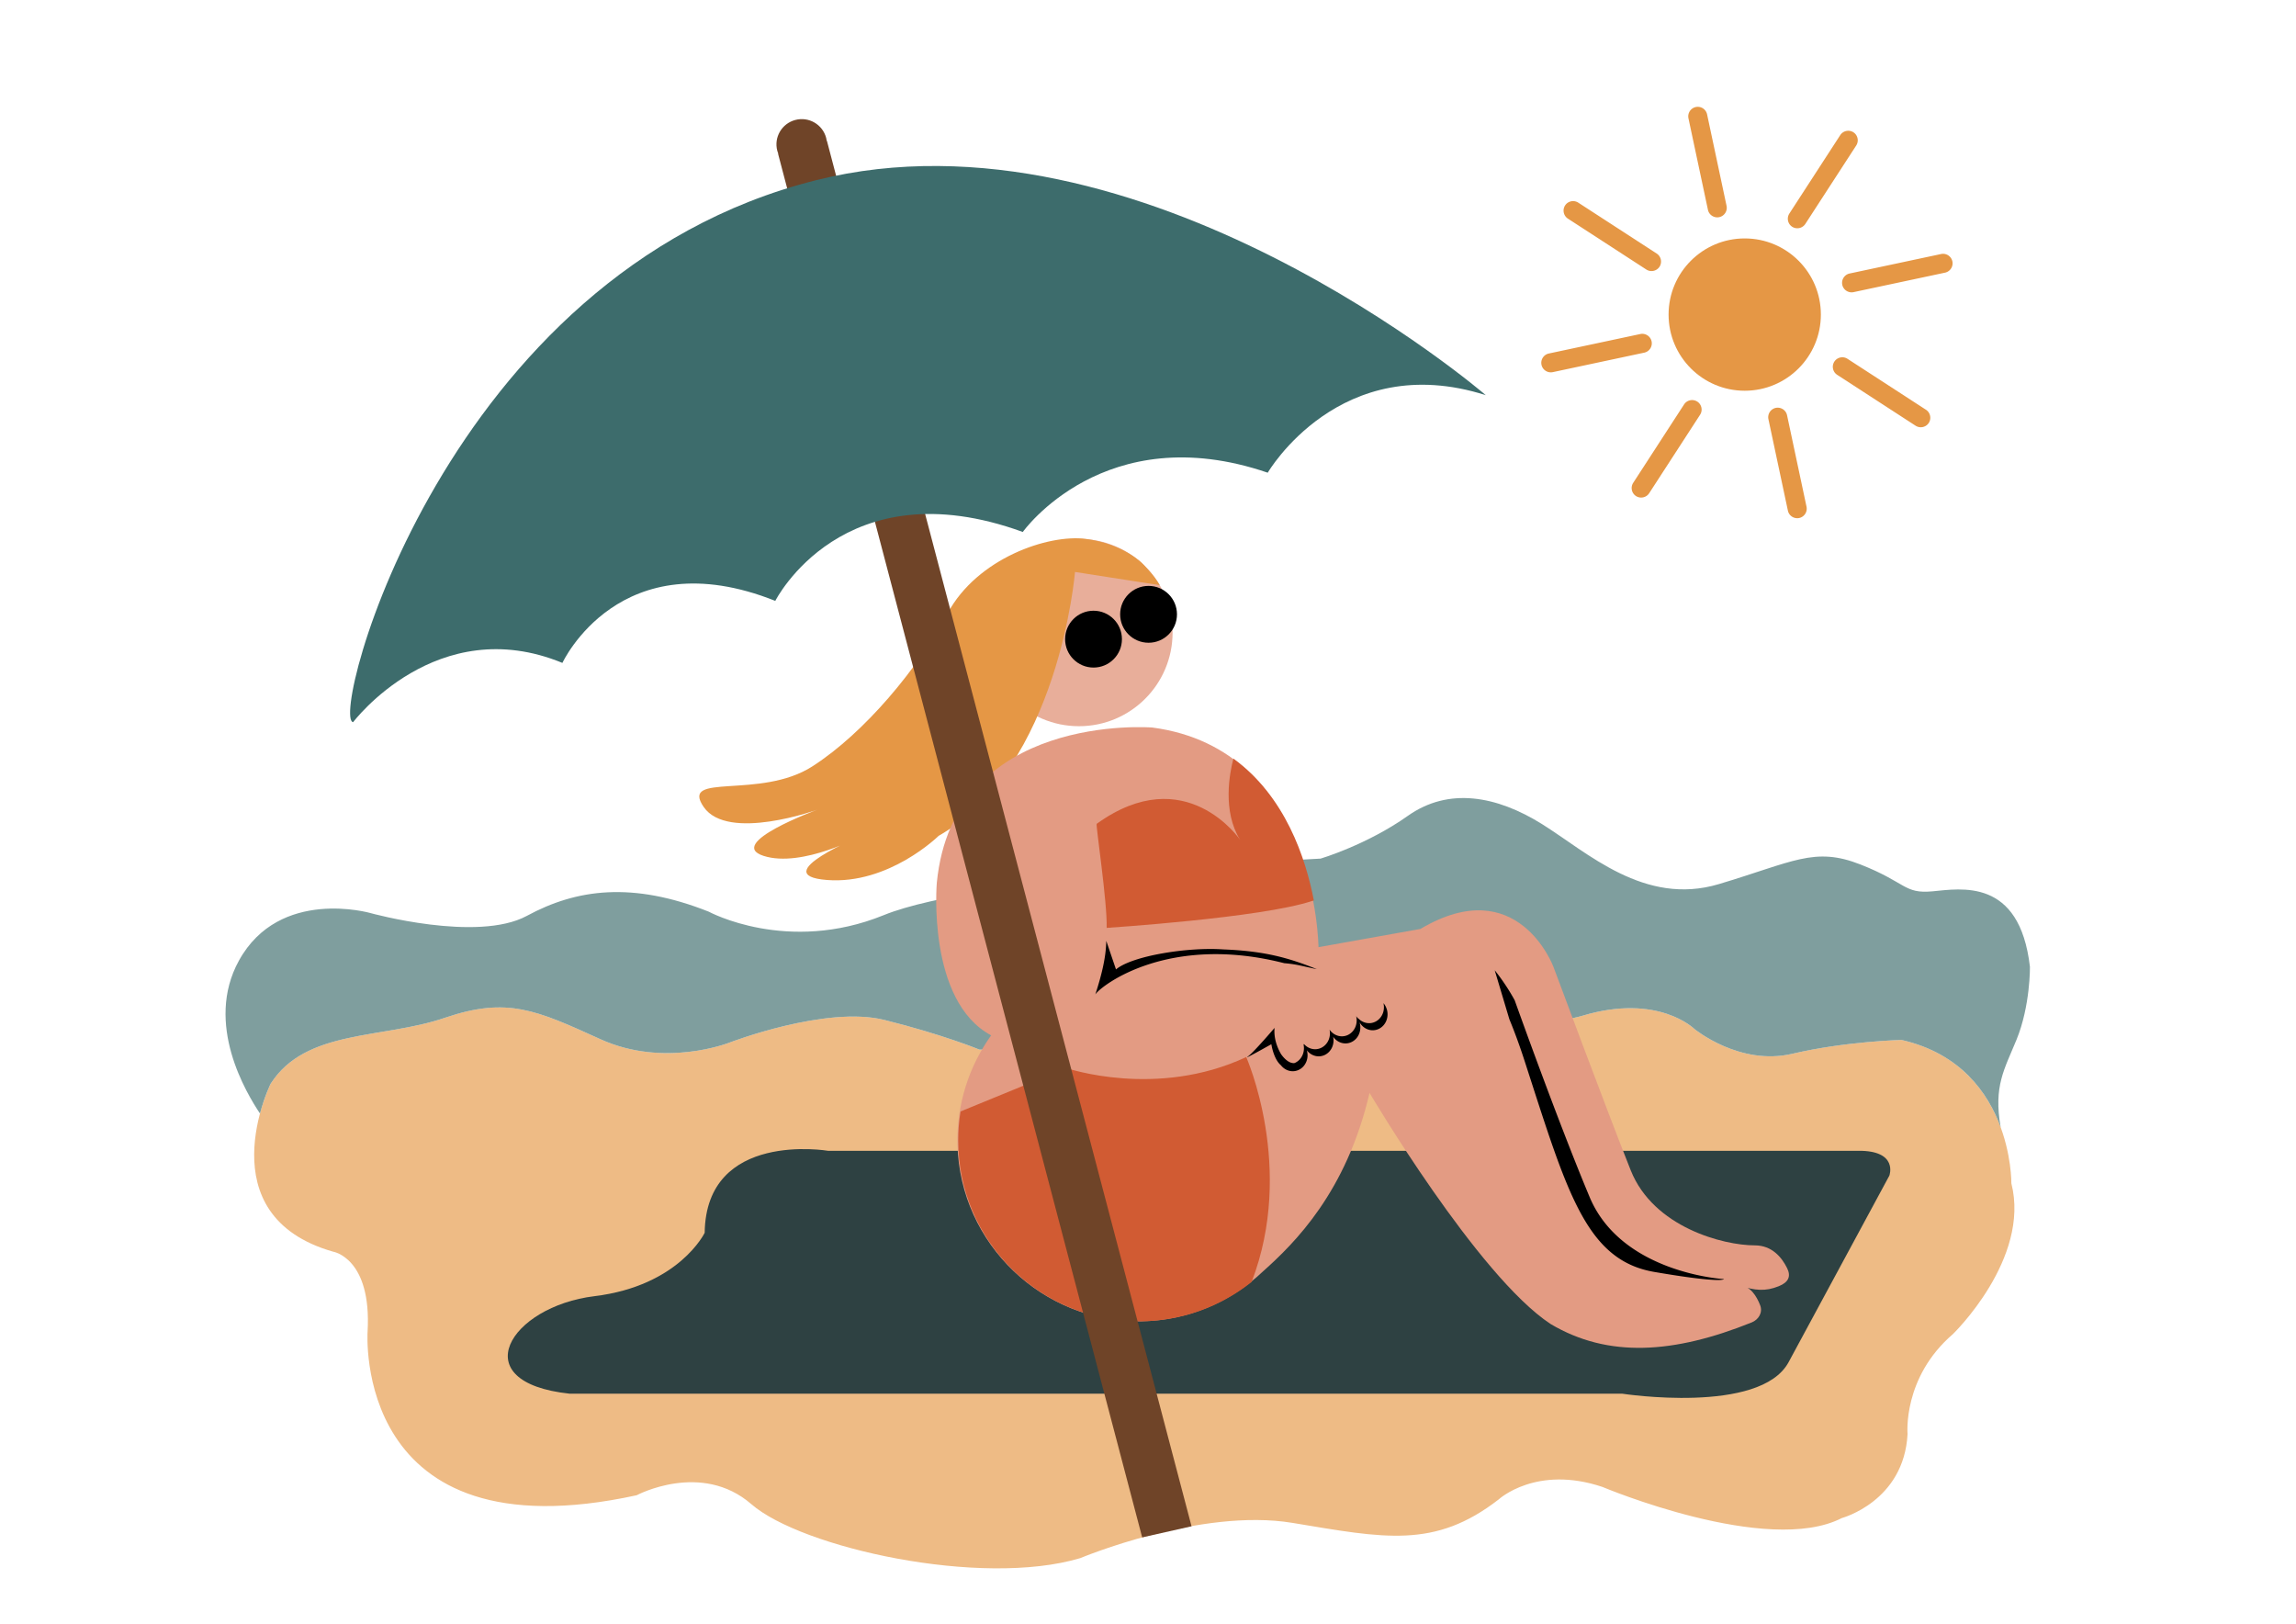 <?xml version="1.0" encoding="UTF-8"?> <svg xmlns="http://www.w3.org/2000/svg" xmlns:v="https://vecta.io/nano" viewBox="0 0 841.89 595.28"><g fill="#e59745"><circle cx="639.75" cy="115.33" r="27.92"></circle><path d="M680.64 53.33L661.97 82.1a3.51 3.51 0 0 1-4.83 1.03h0a3.51 3.51 0 0 1-1.03-4.83l18.67-28.77a3.51 3.51 0 0 1 4.83-1.03h0a3.51 3.51 0 0 1 1.03 4.83zm-57.26 98.73l-18.67 28.77a3.51 3.51 0 0 1-4.83 1.03h0a3.51 3.51 0 0 1-1.03-4.83l18.67-28.77a3.51 3.51 0 0 1 4.83-1.03h0c1.62 1.05 2.08 3.22 1.03 4.83zm-44.67-77.77l28.77 18.67a3.51 3.51 0 0 1 1.03 4.83h0a3.51 3.51 0 0 1-4.83 1.03l-28.77-18.67a3.51 3.51 0 0 1-1.03-4.83h0a3.51 3.51 0 0 1 4.83-1.03zm98.73 57.26l28.77 18.67a3.51 3.51 0 0 1 1.03 4.83h0a3.51 3.51 0 0 1-4.83 1.03l-28.77-18.67a3.51 3.51 0 0 1-1.03-4.83h0c1.05-1.62 3.22-2.08 4.83-1.03zm-109.52-1.95l33.54-7.14a3.5 3.5 0 0 1 4.14 2.69h0a3.5 3.5 0 0 1-2.69 4.14l-33.54 7.14a3.5 3.5 0 0 1-4.14-2.69h0a3.5 3.5 0 0 1 2.69-4.14zm110.29-29.33l33.54-7.14a3.5 3.5 0 0 1 4.14 2.69h0a3.5 3.5 0 0 1-2.69 4.14l-33.54 7.14a3.5 3.5 0 0 1-4.14-2.69h0c-.39-1.88.81-3.74 2.69-4.14zm-22.63 86.95l-7.14-33.54a3.5 3.5 0 0 1 2.69-4.14h0a3.5 3.5 0 0 1 4.14 2.69l7.14 33.54a3.5 3.5 0 0 1-2.69 4.14h0c-1.87.39-3.74-.81-4.14-2.69zm-29.32-110.3l-7.14-33.54a3.5 3.5 0 0 1 2.69-4.14h0a3.5 3.5 0 0 1 4.14 2.69l7.14 33.54a3.5 3.5 0 0 1-2.69 4.14h0a3.5 3.5 0 0 1-4.14-2.69z"></path></g><path d="M99.22 397.34s-23.71 48.25 22.95 61.55c0 0 14.15 2.28 12.62 29.26 0 0-5.74 82.83 98.67 60.03 0 0 23.71-12.67 42.07 3.29s84.14 30.65 120.6 19.76c0 0 44.11-18.49 77.76-12.92s52.14 9.63 75.66-8.61c0 0 13.77-12.73 38.05-4.56 0 0 60.43 25.46 87.77 11.4 0 0 22.76-6.08 24.09-30.78 0 0-1.91-20.71 16.64-36.67 0 0 28.49-27.55 21.42-55.28 0 0 .64-43.25-40.28-52.56 0 0-20.65.51-40.03 5.07s-35.95-9.12-35.95-9.12-13.26-13.17-41.05-4.81-221.05 12.41-221.05 12.41-13.51-5.57-34.93-10.89-56.86 8.36-56.86 8.36-23.71 9.37-47.17-1.27-34.16-15.7-57.11-7.85-50.99 4.05-63.87 24.19z" fill="#eebb85"></path><path d="M744.33 354.44c-3.79-32.78-25.39-28.61-35.81-27.66s-9.47-3.22-26.34-9.85-24.63-.95-51.92 7.2c-27.28 8.15-48.13-11.56-64.8-21.98s-34.29-13.64-49.26-3.03-31.96 15.66-31.96 15.66-124.8 6.32-160.17 20.72-64.17-1.26-64.17-1.26c-28.04-11.12-48.51-8.34-66.69 1.52-18.19 9.85-57.35-1.01-57.35-1.01s-33.35-9.6-48.25 17.43c-12.78 23.18 2.85 48.75 7.72 56.06 1.73-6.5 3.89-10.89 3.89-10.89 12.88-20.14 40.92-16.34 63.87-24.19s33.65-2.79 57.11 7.85 47.17 1.27 47.17 1.27 35.44-13.68 56.86-8.36 34.93 10.89 34.93 10.89 193.26-4.05 221.05-12.41 41.05 4.81 41.05 4.81 16.57 13.68 35.95 9.12 40.03-5.07 40.03-5.07c21.74 4.95 31.75 19.48 36.36 32.01-2.67-15.06 1.35-21.21 5.81-32.1 5.11-12.52 4.92-26.73 4.92-26.73z" fill="#7f9e9e"></path><path d="M208.87 510.95h385.96s50.59 7.77 61.01-11.56l36.95-68.4s3.41-9.28-11.56-9.09H303.61s-44.72-7.58-45.22 30.06c0 0-9.35 19.45-40.42 23.24-31.08 3.79-48.25 31.58-9.1 35.75z" fill="#2e4142"></path><circle cx="395.62" cy="231.9" r="34.34" opacity=".81" fill="#e39b83"></circle><path d="M394.18 209.69s-5.81 71.49-50.02 96.76c0 0-18.19 17.94-40.93 16.17s13.14-16.42 13.14-16.42-22.23 12.13-36.38 7.58 19.71-16.93 19.71-16.93-32.84 11.87-41.68-1.01 20.72-2.53 39.92-14.91 38.65-35.87 49.52-56.08 36.95-29.08 50.68-27.28 20.65 8.91 20.65 8.91 4.55 4.45 6.44 8.05l-31.05-4.84z" fill="#e59745"></path><circle cx="400.97" cy="234.32" r="10.42"></circle><circle cx="421.15" cy="225.22" r="10.42"></circle><path d="M637.94 471.35c5.53 1.75 9.32 2.21 14.31.19 3.6-1.45 4.51-3.64 3.06-6.59-1.97-3.99-5.57-8.38-11.87-8.38-11.56 0-37.14-6.63-45.47-27.47-8.34-20.84-28.36-74.65-28.36-74.65s-13.01-35.12-48.76-13.89l-37.39 6.69s-.51-72.57-60.95-80.53c0 0-72.95-5.87-79.01 57.03 0 0-3.66 43.22 19.93 55.83-8.08 11.29-12.72 25.21-12.33 40.24.92 36.2 31.25 65.21 67.46 64.59 17.3-.3 32.98-7.24 44.62-18.36 11.54-10.32 30.52-28.97 39-65.38 0 0 39.66 67.2 66.44 84.76 21.09 12.51 45.15 10.87 73.67-.6 2.6-1.04 4.14-3.69 3.12-6.3-1.3-3.35-3.64-7.18-7.47-7.18z" fill="#e39b83"></path><path d="M417.67 484.42c15.61 0 29.94-5.4 41.27-14.43 16.1-41.81-1.98-82.46-1.98-82.46-32.84 15.41-65.94 4.04-65.94 4.04l-38.81 15.91c-.56 3.46-.85 7-.85 10.62 0 36.63 29.69 66.32 66.31 66.32zm63.41-154.1l.68-.19c-2.99-15.6-10.53-38.23-29.5-52.02-1.4 5.34-4.08 19.23 2.42 29.73 0 0-19.96-29.31-52.55-5.81-.41.3 3.92 28.67 3.66 38.15.01-.01 56.73-3.67 75.29-9.86z" fill="#d15b33"></path><path d="M302.93 50.55c-1.3-4.93-6.36-7.87-11.31-6.57s-7.91 6.36-6.61 11.29c.1.37.22.73.36 1.08l-.07.02 133.51 507.26 18.1-4.07L303.22 51.65l-.07.02c-.06-.37-.12-.75-.22-1.12z" fill="#6f4428"></path><path d="M129.48 264.76s30.69-40.67 76.74-21.73c0 0 21.03-45.47 78.06-22.74 0 0 24.82-49.26 90.76-25.26 0 0 29.94-42.19 89.81-21.73 0 0 26.53-45.47 79.96-28.42 0 0-126.27-108.72-245.56-78.82-136.52 34.23-178.54 197.71-169.77 198.7z" fill="#3d6c6c"></path><path d="M508.26 369.34a6.12 6.12 0 0 0-.98-1.57c.66 2.74-.55 5.64-3.02 6.83-2.22 1.07-4.77.41-6.37-1.43.03.12.04.24.08.36-.2-.35-.44-.67-.69-.97.67 2.74-.53 5.65-2.99 6.85-2.42 1.17-5.23.29-6.77-1.93.58 2.69-.64 5.51-3.06 6.67-2.23 1.07-4.78.4-6.37-1.45.03.11.04.22.07.33-.07-.09-.14-.15-.21-.24.66 2.73-.54 5.63-3 6.82-.12.06-.25.09-.37.14-2.53.19-4.71-3.09-4.9-3.38-1.38-2.41-2.66-5.75-2.33-9.53 0 0-7.59 8.92-9.78 10.49-2.19 1.58 8.61-4.51 8.61-4.51s.78 5.44 3.51 7.72c1.58 2.03 4.26 2.79 6.57 1.67 2.56-1.23 3.77-4.32 2.93-7.15 1.58 2.04 4.26 2.81 6.59 1.69 2.42-1.17 3.64-3.98 3.06-6.67 1.54 2.23 4.36 3.1 6.77 1.93 2.58-1.24 3.79-4.36 2.92-7.21 1.46 2.56 4.48 3.64 7.06 2.39 2.77-1.33 3.97-4.85 2.67-7.85zm74.63 69.54c-11.75-27.99-27.47-72.12-27.47-72.12s-2.86-5.49-7.34-11.04l5.37 17.95c1.82 4.39 3.69 9.43 5.57 15.23 15.54 47.91 22.36 73.08 47.56 77.41 25.2 4.32 25.58 2.63 25.58 2.63s-37.52-2.07-49.27-30.06zm-134.34-90.81c-12.96-.92-33.39 2.33-39.34 7.33l-3.57-10.48c-.06 5.85-1.68 12.55-4.01 19.65 2.19-3.3 26.85-22.3 69.28-11.45 4.79.39 6.82 1.17 11.94 2.18-10.08-4.04-18.95-6.65-34.3-7.23z"></path></svg> 